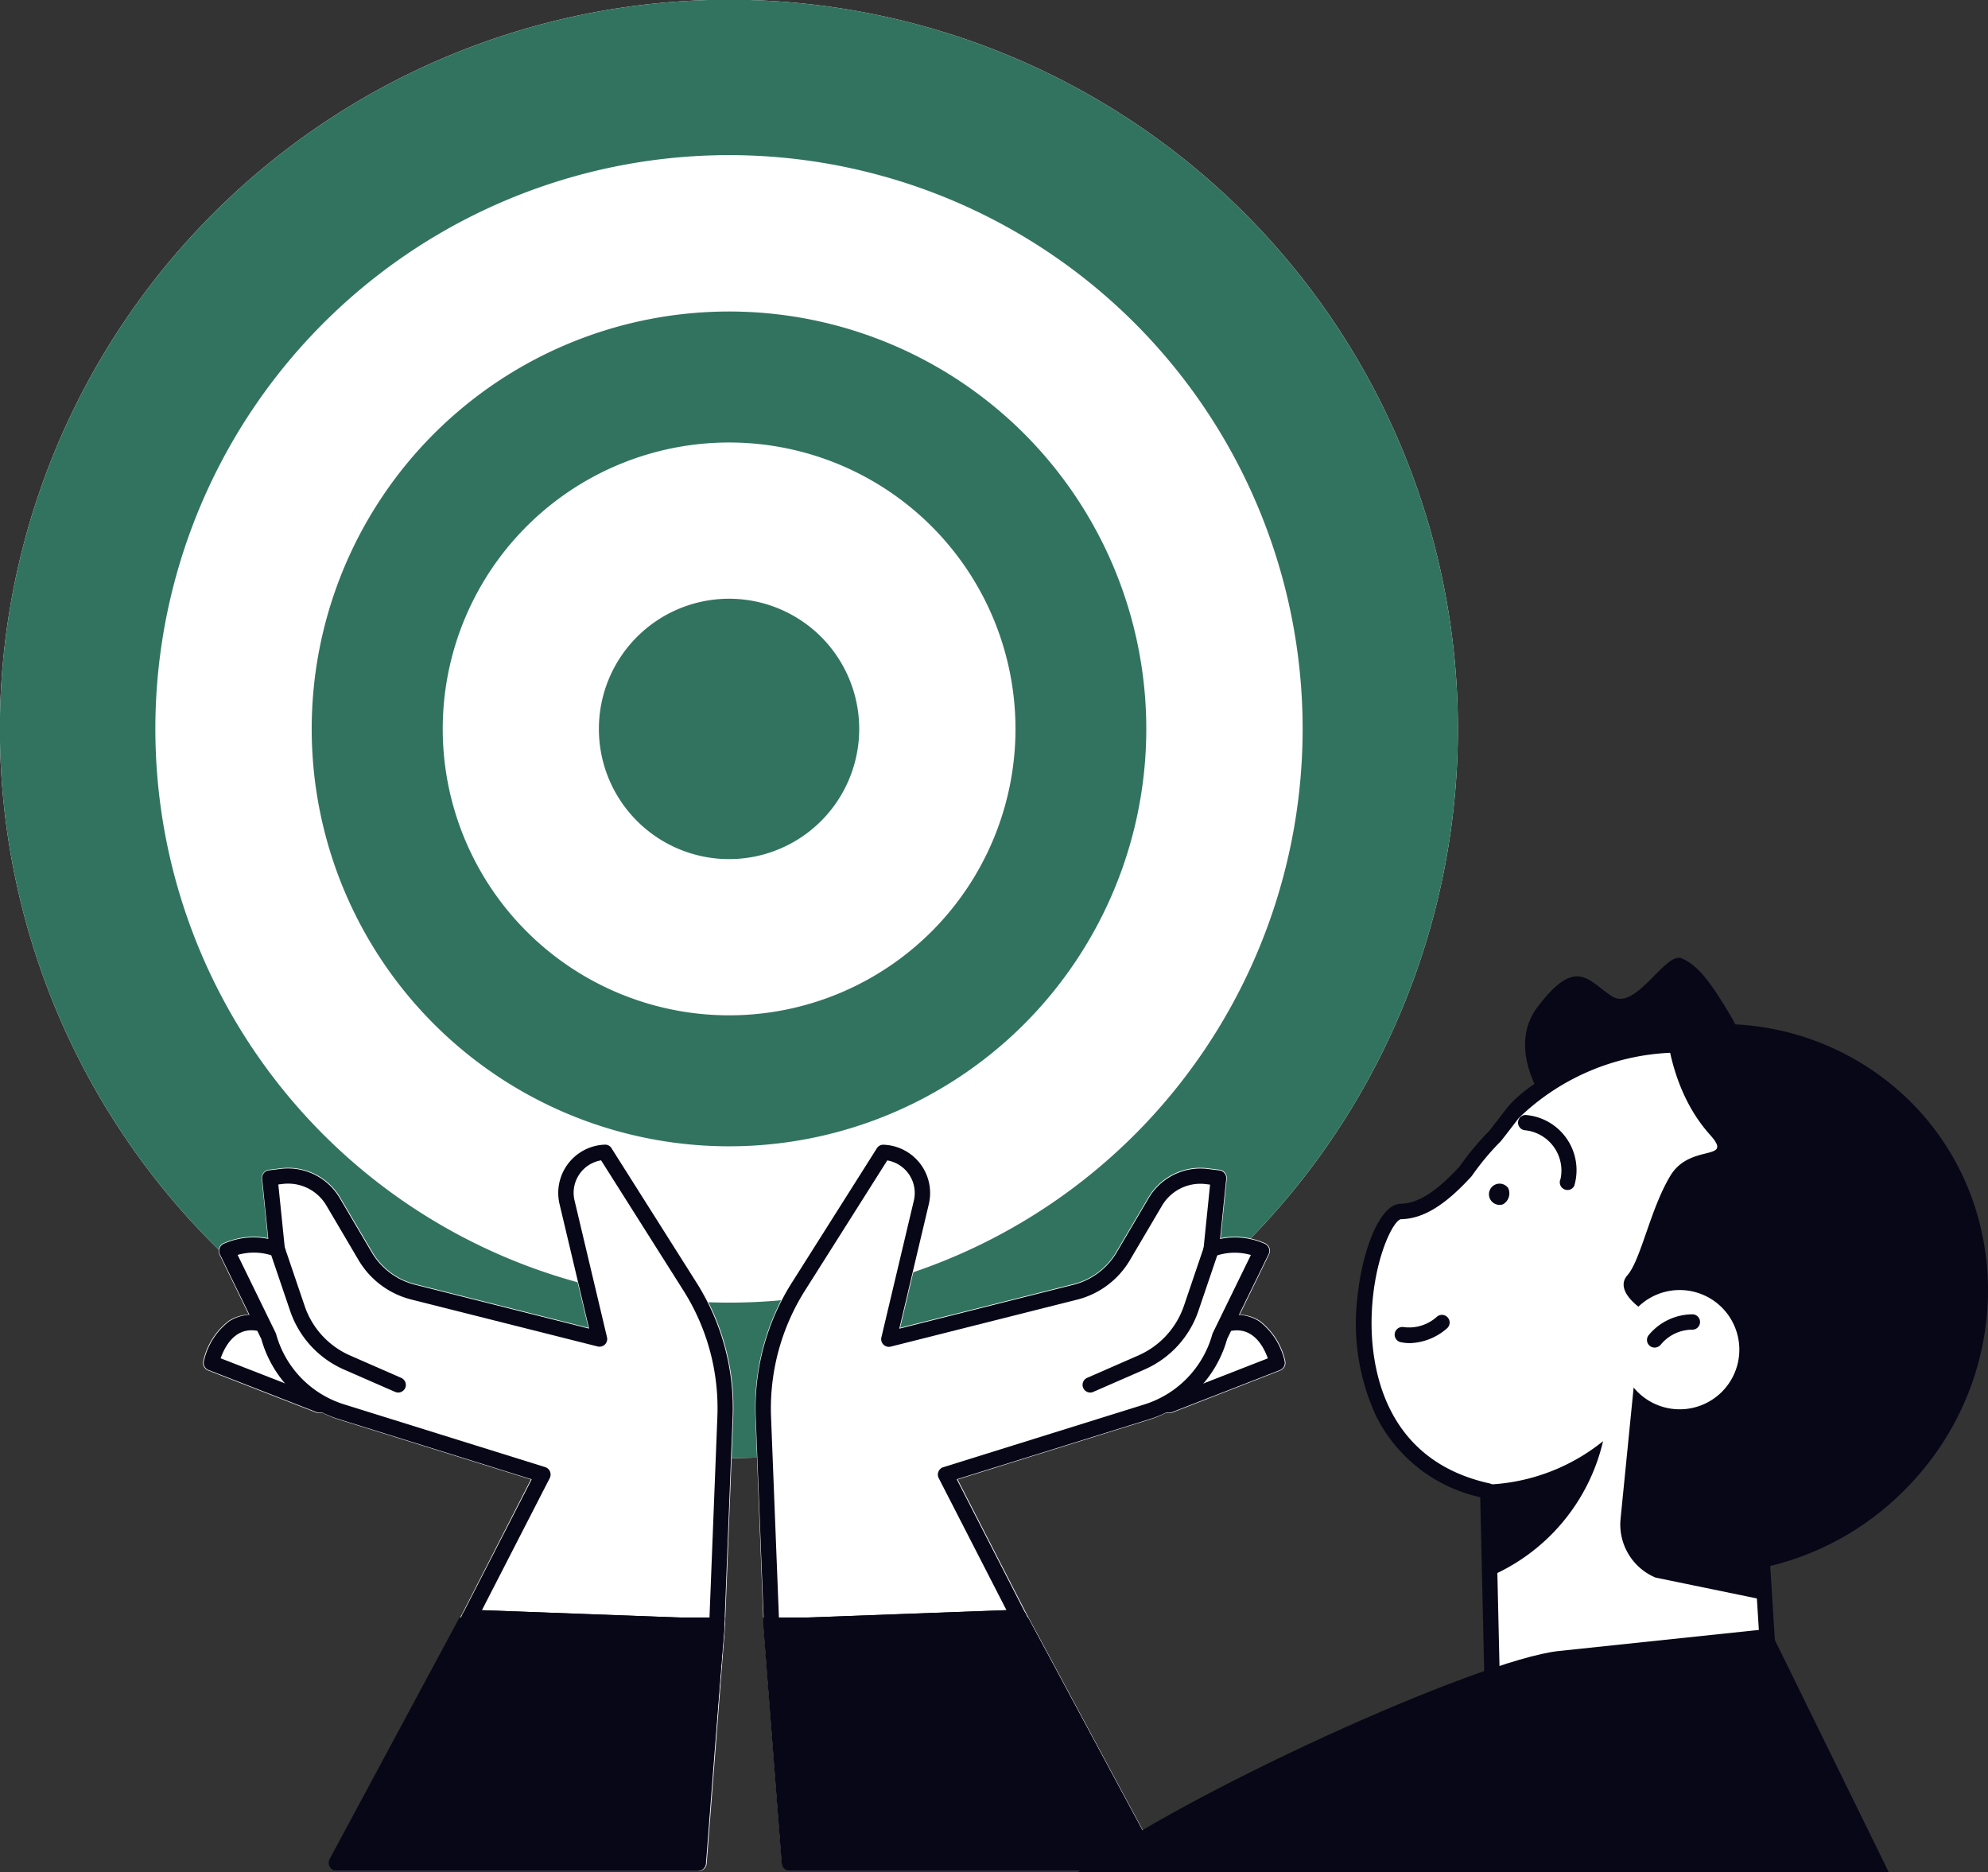 <svg xmlns="http://www.w3.org/2000/svg" width="134.662" height="126.821" viewBox="0 0 134.662 126.821"><rect x="0" y="0" width="134.662" height="126.821" fill="#333333" stroke="none"/><g id="_x3C_Layer_x3E_" transform="translate(0.001 -0.005)"><g id="Groupe_53756" data-name="Groupe 53756" transform="translate(-0.001 0.005)"><path id="Trac&#xE9;_37535" data-name="Trac&#xE9; 37535" d="M84.311,14.456a49.391,49.391,0,1,0,0,69.842A49.438,49.438,0,0,0,84.311,14.456Z" transform="translate(0.001 -0.005)" fill="#fff"></path><g id="Groupe_53740" data-name="Groupe 53740"><path id="Trac&#xE9;_37536" data-name="Trac&#xE9; 37536" d="M88.835,48.839a28.272,28.272,0,1,0,0,39.977A28.3,28.3,0,0,0,88.835,48.839ZM82.563,82.545a19.4,19.4,0,1,1,0-27.434A19.407,19.407,0,0,1,82.563,82.545Z" transform="translate(-19.455 -19.456)" fill="#32735f"></path><path id="Trac&#xE9;_37537" data-name="Trac&#xE9; 37537" d="M84.311,14.456a49.391,49.391,0,1,0,0,69.842A49.438,49.438,0,0,0,84.311,14.456ZM76.868,76.85a38.862,38.862,0,1,1,0-54.951A38.888,38.888,0,0,1,76.868,76.85Z" transform="translate(0.001 -0.005)" fill="#32735f"></path><path id="Trac&#xE9;_37538" data-name="Trac&#xE9; 37538" d="M93,80.513a8.818,8.818,0,1,0,0,12.465A8.824,8.824,0,0,0,93,80.513Z" transform="translate(-37.377 -37.373)" fill="#32735f"></path></g><path id="Trac&#xE9;_37539" data-name="Trac&#xE9; 37539" d="M59.874,158.227l-5.741-9.077a.551.551,0,0,0-.494-.26,3.316,3.316,0,0,0-3.1,4.075l1.988,8.369-11.747-2.961a4.688,4.688,0,0,1-2.883-2.16l-2.181-3.7a4.089,4.089,0,0,0-4.013-1.983l-.812.1a.559.559,0,0,0-.489.614l.411,4.018a5,5,0,0,0-3,.344.556.556,0,0,0-.3.317.579.579,0,0,0,.021.437l1.988,4.08a2.731,2.731,0,0,0-1.358.427,4.734,4.734,0,0,0-1.728,2.727.557.557,0,0,0,.344.635l7.318,2.852a.558.558,0,0,0,.2.036.6.6,0,0,0,.193-.036,7.617,7.617,0,0,0,1.166.479l12.975,4.049L43.984,180.7l-8.926,16.613a.563.563,0,0,0,.01.552.557.557,0,0,0,.479.271H59.983a.557.557,0,0,0,.557-.515l1.239-16v-.021l.557-14.167A15.9,15.9,0,0,0,59.874,158.227Z" transform="translate(-12.671 -71.399)" fill="#fff"></path><g id="Groupe_53741" data-name="Groupe 53741" transform="translate(14.845 77.531)"><path id="Trac&#xE9;_37540" data-name="Trac&#xE9; 37540" d="M62.231,182.134H62.21l-16.749-.619a.519.519,0,0,1-.448-.755l4.679-9.124-13.017-4.06a7.94,7.94,0,0,1-5.3-5.444l-2.805-5.741a.524.524,0,0,1-.021-.406.532.532,0,0,1,.276-.3,4.968,4.968,0,0,1,3.024-.333l-.416-4.07a.522.522,0,0,1,.458-.573l.812-.1a4.058,4.058,0,0,1,3.976,1.967l2.181,3.7a4.749,4.749,0,0,0,2.909,2.176l11.809,2.977-2-8.432a3.273,3.273,0,0,1,3.06-4.028.5.5,0,0,1,.458.239l5.741,9.077a15.918,15.918,0,0,1,2.462,9.176l-.557,14.167A.506.506,0,0,1,62.231,182.134ZM46.32,180.5l15.411.573.536-13.652a14.891,14.891,0,0,0-2.306-8.583l-5.569-8.806a2.229,2.229,0,0,0-1.8,2.712l2.2,9.27a.515.515,0,0,1-.141.489.525.525,0,0,1-.494.135l-12.642-3.185a5.786,5.786,0,0,1-3.55-2.66l-2.181-3.7a3.008,3.008,0,0,0-2.956-1.463l-.3.036.442,4.33a.512.512,0,0,1-.2.468.534.534,0,0,1-.5.073,3.971,3.971,0,0,0-2.5-.1l2.571,5.267a.45.45,0,0,1,.036.088,6.9,6.9,0,0,0,4.622,4.773l13.61,4.247a.521.521,0,0,1,.323.3.534.534,0,0,1-.016.437Z" transform="translate(-28.52 -148.968)" fill="#080717"></path></g><g id="Groupe_53742" data-name="Groupe 53742" transform="translate(18.262 84.103)"><path id="Trac&#xE9;_37541" data-name="Trac&#xE9; 37541" d="M43.8,171.815a.593.593,0,0,1-.208-.042l-3.466-1.515a6.687,6.687,0,0,1-3.649-3.971l-1.358-4a.519.519,0,1,1,.984-.333l1.358,4a5.631,5.631,0,0,0,3.081,3.352L44,170.821a.521.521,0,0,1,.271.687A.529.529,0,0,1,43.8,171.815Z" transform="translate(-35.085 -161.595)" fill="#080717"></path></g><g id="Groupe_53743" data-name="Groupe 53743" transform="translate(13.798 89.058)"><path id="Trac&#xE9;_37542" data-name="Trac&#xE9; 37542" d="M34.348,177.743a.48.48,0,0,1-.187-.036l-7.318-2.852a.522.522,0,0,1-.323-.593,4.709,4.709,0,0,1,1.712-2.706,2.816,2.816,0,0,1,2.191-.364.526.526,0,0,1,.4.619.519.519,0,0,1-.619.4c-1.572-.338-2.285,1.1-2.545,1.848l6.875,2.68a.521.521,0,0,1,.3.671A.515.515,0,0,1,34.348,177.743Z" transform="translate(-26.509 -171.114)" fill="#080717"></path></g><g id="Groupe_53744" data-name="Groupe 53744" transform="translate(22.356 109.035)"><path id="Trac&#xE9;_37543" data-name="Trac&#xE9; 37543" d="M43.471,227.164a.521.521,0,0,1-.458-.765l8.931-16.624a.51.51,0,0,1,.479-.276l16.749.619a.512.512,0,0,1,.37.177.525.525,0,0,1,.13.39l-1.239,14.885a.52.52,0,1,1-1.036-.088l1.2-14.339-15.88-.588-8.78,16.338A.533.533,0,0,1,43.471,227.164Z" transform="translate(-42.951 -209.499)" fill="#080717"></path></g><path id="Trac&#xE9;_37544" data-name="Trac&#xE9; 37544" d="M100.753,158.227l5.741-9.077a.551.551,0,0,1,.494-.26,3.316,3.316,0,0,1,3.1,4.075l-1.988,8.369,11.747-2.961a4.688,4.688,0,0,0,2.883-2.16l2.181-3.7a4.089,4.089,0,0,1,4.013-1.983l.812.1a.559.559,0,0,1,.489.614l-.411,4.018a5,5,0,0,1,3,.344.556.556,0,0,1,.3.317.578.578,0,0,1-.021.437l-1.988,4.08a2.731,2.731,0,0,1,1.358.427,4.734,4.734,0,0,1,1.728,2.727.557.557,0,0,1-.344.635l-7.318,2.852a.558.558,0,0,1-.2.036.6.6,0,0,1-.193-.036,7.617,7.617,0,0,1-1.166.479l-12.975,4.049,4.658,9.082,8.926,16.613a.563.563,0,0,1-.01.552.557.557,0,0,1-.479.271H100.649a.557.557,0,0,1-.557-.515l-1.239-16v-.021L98.3,167.424A15.861,15.861,0,0,1,100.753,158.227Z" transform="translate(-47.128 -71.399)" fill="#fff"></path><g id="Groupe_53745" data-name="Groupe 53745" transform="translate(51.181 77.536)"><path id="Trac&#xE9;_37545" data-name="Trac&#xE9; 37545" d="M99.425,182.138a.521.521,0,0,1-.52-.5l-.557-14.167a15.907,15.907,0,0,1,2.462-9.176l5.741-9.077a.507.507,0,0,1,.458-.239,3.273,3.273,0,0,1,3.06,4.028l-2,8.432,11.809-2.977a4.749,4.749,0,0,0,2.909-2.176l2.181-3.7a4.072,4.072,0,0,1,3.976-1.967l.812.1a.525.525,0,0,1,.458.567l-.416,4.075a4.97,4.97,0,0,1,3.029.328.515.515,0,0,1,.276.3.524.524,0,0,1-.021.406l-2.805,5.741a7.94,7.94,0,0,1-5.3,5.444l-13.017,4.06,4.679,9.124a.5.5,0,0,1-.016.5.517.517,0,0,1-.432.255l-16.749.619Zm7.833-32.1-5.569,8.806a14.96,14.96,0,0,0-2.306,8.583l.536,13.652,15.411-.573-4.591-8.947a.514.514,0,0,1-.016-.437.521.521,0,0,1,.323-.3l13.61-4.247a6.924,6.924,0,0,0,4.622-4.773.45.45,0,0,1,.036-.088l2.571-5.267a3.957,3.957,0,0,0-2.488.1.54.54,0,0,1-.51-.073.519.519,0,0,1-.208-.463l.442-4.33-.3-.036a3.017,3.017,0,0,0-2.956,1.463l-2.181,3.7a5.8,5.8,0,0,1-3.55,2.66l-12.642,3.185a.525.525,0,0,1-.494-.135.519.519,0,0,1-.141-.489l2.2-9.27a2.238,2.238,0,0,0-1.8-2.717Z" transform="translate(-98.335 -148.978)" fill="#080717"></path></g><g id="Groupe_53746" data-name="Groupe 53746" transform="translate(73.333 84.101)"><path id="Trac&#xE9;_37546" data-name="Trac&#xE9; 37546" d="M141.419,171.812a.521.521,0,0,1-.208-1l3.466-1.515a5.675,5.675,0,0,0,3.081-3.352l1.358-4a.519.519,0,1,1,.984.333l-1.358,4a6.687,6.687,0,0,1-3.648,3.971l-3.466,1.515A.5.5,0,0,1,141.419,171.812Z" transform="translate(-140.897 -161.59)" fill="#080717"></path></g><g id="Groupe_53747" data-name="Groupe 53747" transform="translate(78.671 89.058)"><path id="Trac&#xE9;_37547" data-name="Trac&#xE9; 37547" d="M151.671,177.743a.52.52,0,0,1-.187-1l6.875-2.68c-.26-.744-.979-2.181-2.545-1.848a.522.522,0,0,1-.219-1.02,2.816,2.816,0,0,1,2.191.364,4.693,4.693,0,0,1,1.712,2.706.522.522,0,0,1-.323.593l-7.318,2.852A.48.48,0,0,1,151.671,177.743Z" transform="translate(-151.151 -171.114)" fill="#080717"></path></g><g id="Groupe_53748" data-name="Groupe 53748" transform="translate(51.75 109.03)"><path id="Trac&#xE9;_37548" data-name="Trac&#xE9; 37548" d="M125.624,227.159a.514.514,0,0,1-.458-.276l-8.78-16.338-15.88.588,1.2,14.339a.519.519,0,0,1-.474.562.513.513,0,0,1-.562-.474l-1.239-14.885a.54.54,0,0,1,.13-.39.512.512,0,0,1,.37-.177l16.749-.619a.51.51,0,0,1,.479.276l8.931,16.624a.517.517,0,0,1-.213.7A.5.5,0,0,1,125.624,227.159Z" transform="translate(-99.427 -209.489)" fill="#080717"></path></g><g id="Groupe_53755" data-name="Groupe 53755" transform="translate(72.986 64.876)"><g id="Groupe_53754" data-name="Groupe 53754" transform="translate(18.875)"><g id="Groupe_53749" data-name="Groupe 53749" transform="translate(8.268 29.556)"><path id="Trac&#xE9;_37549" data-name="Trac&#xE9; 37549" d="M213.148,209.958l-19.325-7.682-.442-19.429,18.04-.416Z" transform="translate(-192.859 -181.915)" fill="#fff"></path><path id="Trac&#xE9;_37550" data-name="Trac&#xE9; 37550" d="M212.668,210a.506.506,0,0,1-.193-.036L193.15,202.29a.528.528,0,0,1-.328-.474l-.442-19.434a.519.519,0,0,1,.51-.531l18.04-.411a.533.533,0,0,1,.531.489l1.728,27.523a.517.517,0,0,1-.213.453A.539.539,0,0,1,212.668,210Zm-18.81-8.557L212.1,208.7l-1.645-26.206-17.019.39Z" transform="translate(-192.38 -181.44)" fill="#080717"></path></g><path id="Trac&#xE9;_37551" data-name="Trac&#xE9; 37551" d="M215.013,135.269s-10.43,4.148-12.3,2.6-6.017-6.412-3.373-9.9,3.44-1.707,5.049-.7,3.591-3.06,4.71-2.576,1.988,1.639,3.44,4.112A30.474,30.474,0,0,1,215.013,135.269Z" transform="translate(-187.04 -124.653)" fill="#080717"></path><g id="Groupe_53750" data-name="Groupe 53750" transform="translate(0 5.379)"><path id="Trac&#xE9;_37552" data-name="Trac&#xE9; 37552" d="M197.784,171.194a17.684,17.684,0,0,0,12.241-4.866,17.326,17.326,0,0,0,1.1-24.275c-10.253-11.378-21.823-3.675-23.557-1.416-.406.531-.8,1.041-1.181,1.535a17.82,17.82,0,0,0-1.988,2.384c-1.494,1.634-2.9,2.7-4.393,2.717-2.274.036-6.308,16.249,5.923,18.935Z" transform="translate(-176.978 -135.468)" fill="#fff"></path><path id="Trac&#xE9;_37553" data-name="Trac&#xE9; 37553" d="M197.4,171.235h-.1a.52.52,0,0,1,.005-1.041.311.311,0,0,0,.1,0,17.116,17.116,0,0,0,11.783-4.726,16.755,16.755,0,0,0,1.067-23.546c-3.68-4.086-7.885-6.069-12.46-5.881a15.732,15.732,0,0,0-10.295,4.434c-.406.531-.8,1.046-1.187,1.535a.336.336,0,0,1-.042.047,17.328,17.328,0,0,0-1.931,2.316.454.454,0,0,1-.042.052c-1.806,1.973-3.279,2.863-4.768,2.889-.51.068-1.827,2.628-1.978,6.4-.115,2.9.432,9.842,8,11.5a.52.52,0,0,1-.224,1.015,10.376,10.376,0,0,1-7.474-5.569,14.929,14.929,0,0,1-1.27-8.072c.312-3.086,1.489-6.293,2.925-6.319,1.171-.021,2.4-.8,3.992-2.524a18.665,18.665,0,0,1,2-2.4c.38-.484.765-.984,1.161-1.5,1.213-1.582,5.7-4.627,11.076-4.84,4.913-.187,9.379,1.9,13.277,6.225a17.788,17.788,0,0,1-1.129,25A18.11,18.11,0,0,1,197.4,171.235Z" transform="translate(-176.495 -134.988)" fill="#080717"></path></g><path id="Trac&#xE9;_37554" data-name="Trac&#xE9; 37554" d="M233.895,138.923a18.144,18.144,0,0,0-16.249-5.366,19.26,19.26,0,0,1,3.976,3.211c8.13,8.619,6.855,23.02-2.842,32.17-.541.51-1.093.984-1.66,1.442a19.109,19.109,0,0,0,15.583-5.116C240.312,158.082,240.843,146.293,233.895,138.923Z" transform="translate(-195.976 -128.802)" fill="#080717"></path><path id="Trac&#xE9;_37555" data-name="Trac&#xE9; 37555" d="M214.27,142.417c1.358-2.238,4.356-.9,2.67-2.779-3.19-3.555-3.05-8.707-3.05-8.707,10.524.531,15.854,18.232,15.854,18.232l-8.754,18.5-.484,3.472-7.25-1.494a3.9,3.9,0,0,1-2.363-3.982l.885-8.895a2.323,2.323,0,0,0,.182.213,4.039,4.039,0,1,0,.167-5.71l-.026.026c-.458-.359-1.478-1.3-.744-2.129C212.271,148.116,212.911,144.655,214.27,142.417Z" transform="translate(-192.98 -127.663)" fill="#080717"></path><g id="Groupe_53751" data-name="Groupe 53751" transform="translate(2.589 24.188)"><path id="Trac&#xE9;_37556" data-name="Trac&#xE9; 37556" d="M182.526,173.038a3.043,3.043,0,0,1-.64-.068.521.521,0,0,1,.208-1.02,2.806,2.806,0,0,0,2.243-.687.521.521,0,0,1,.713.76A3.989,3.989,0,0,1,182.526,173.038Z" transform="translate(-181.47 -171.126)" fill="#080717"></path></g><g id="Groupe_53752" data-name="Groupe 53752" transform="translate(19.702 24.145)"><path id="Trac&#xE9;_37557" data-name="Trac&#xE9; 37557" d="M214.87,173.3a.536.536,0,0,1-.323-.109.52.52,0,0,1-.088-.729,3.871,3.871,0,0,1,2.988-1.416.521.521,0,1,1-.052,1.041,2.765,2.765,0,0,0-2.113,1.015A.547.547,0,0,1,214.87,173.3Z" transform="translate(-214.349 -171.044)" fill="#080717"></path></g><g id="Groupe_53753" data-name="Groupe 53753" transform="translate(10.968 10.645)"><path id="Trac&#xE9;_37558" data-name="Trac&#xE9; 37558" d="M200.916,150.188a.487.487,0,0,1-.224-.052.518.518,0,0,1-.245-.692,2.745,2.745,0,0,0-2.384-3.3.518.518,0,0,1-.494-.541.511.511,0,0,1,.541-.494,3.747,3.747,0,0,1,3.269,4.788A.51.51,0,0,1,200.916,150.188Z" transform="translate(-197.569 -145.106)" fill="#080717"></path></g><path id="Trac&#xE9;_37559" data-name="Trac&#xE9; 37559" d="M194.422,155.511a.719.719,0,1,1,.354-1.114A.847.847,0,0,1,194.422,155.511Z" transform="translate(-184.483 -138.811)" fill="#080717"></path><path id="Trac&#xE9;_37560" data-name="Trac&#xE9; 37560" d="M193.63,190.5l.141,6.22a13.244,13.244,0,0,0,7.667-9.16A13.324,13.324,0,0,1,193.63,190.5Z" transform="translate(-184.712 -154.819)" fill="#080717"></path></g><path id="Trac&#xE9;_37561" data-name="Trac&#xE9; 37561" d="M140.23,228.469c7.021-5.278,27.153-14.417,32.628-14.995l14.24-1.5,8.093,16.5Z" transform="translate(-140.23 -166.524)" fill="#080717"></path></g><path id="Trac&#xE9;_37562" data-name="Trac&#xE9; 37562" d="M99.326,211.14v.021l1.239,16a.557.557,0,0,0,.557.515h24.436a.557.557,0,0,0,.479-.271.563.563,0,0,0,.01-.552L117.256,210.5H99.3Z" transform="translate(-47.617 -100.943)" fill="#080717"></path><path id="Trac&#xE9;_37563" data-name="Trac&#xE9; 37563" d="M69.574,211.14v.021l-1.239,16a.557.557,0,0,1-.557.515H43.337a.557.557,0,0,1-.479-.271.563.563,0,0,1-.01-.552L51.639,210.5H69.606Z" transform="translate(-20.514 -100.943)" fill="#080717"></path></g></g></svg>